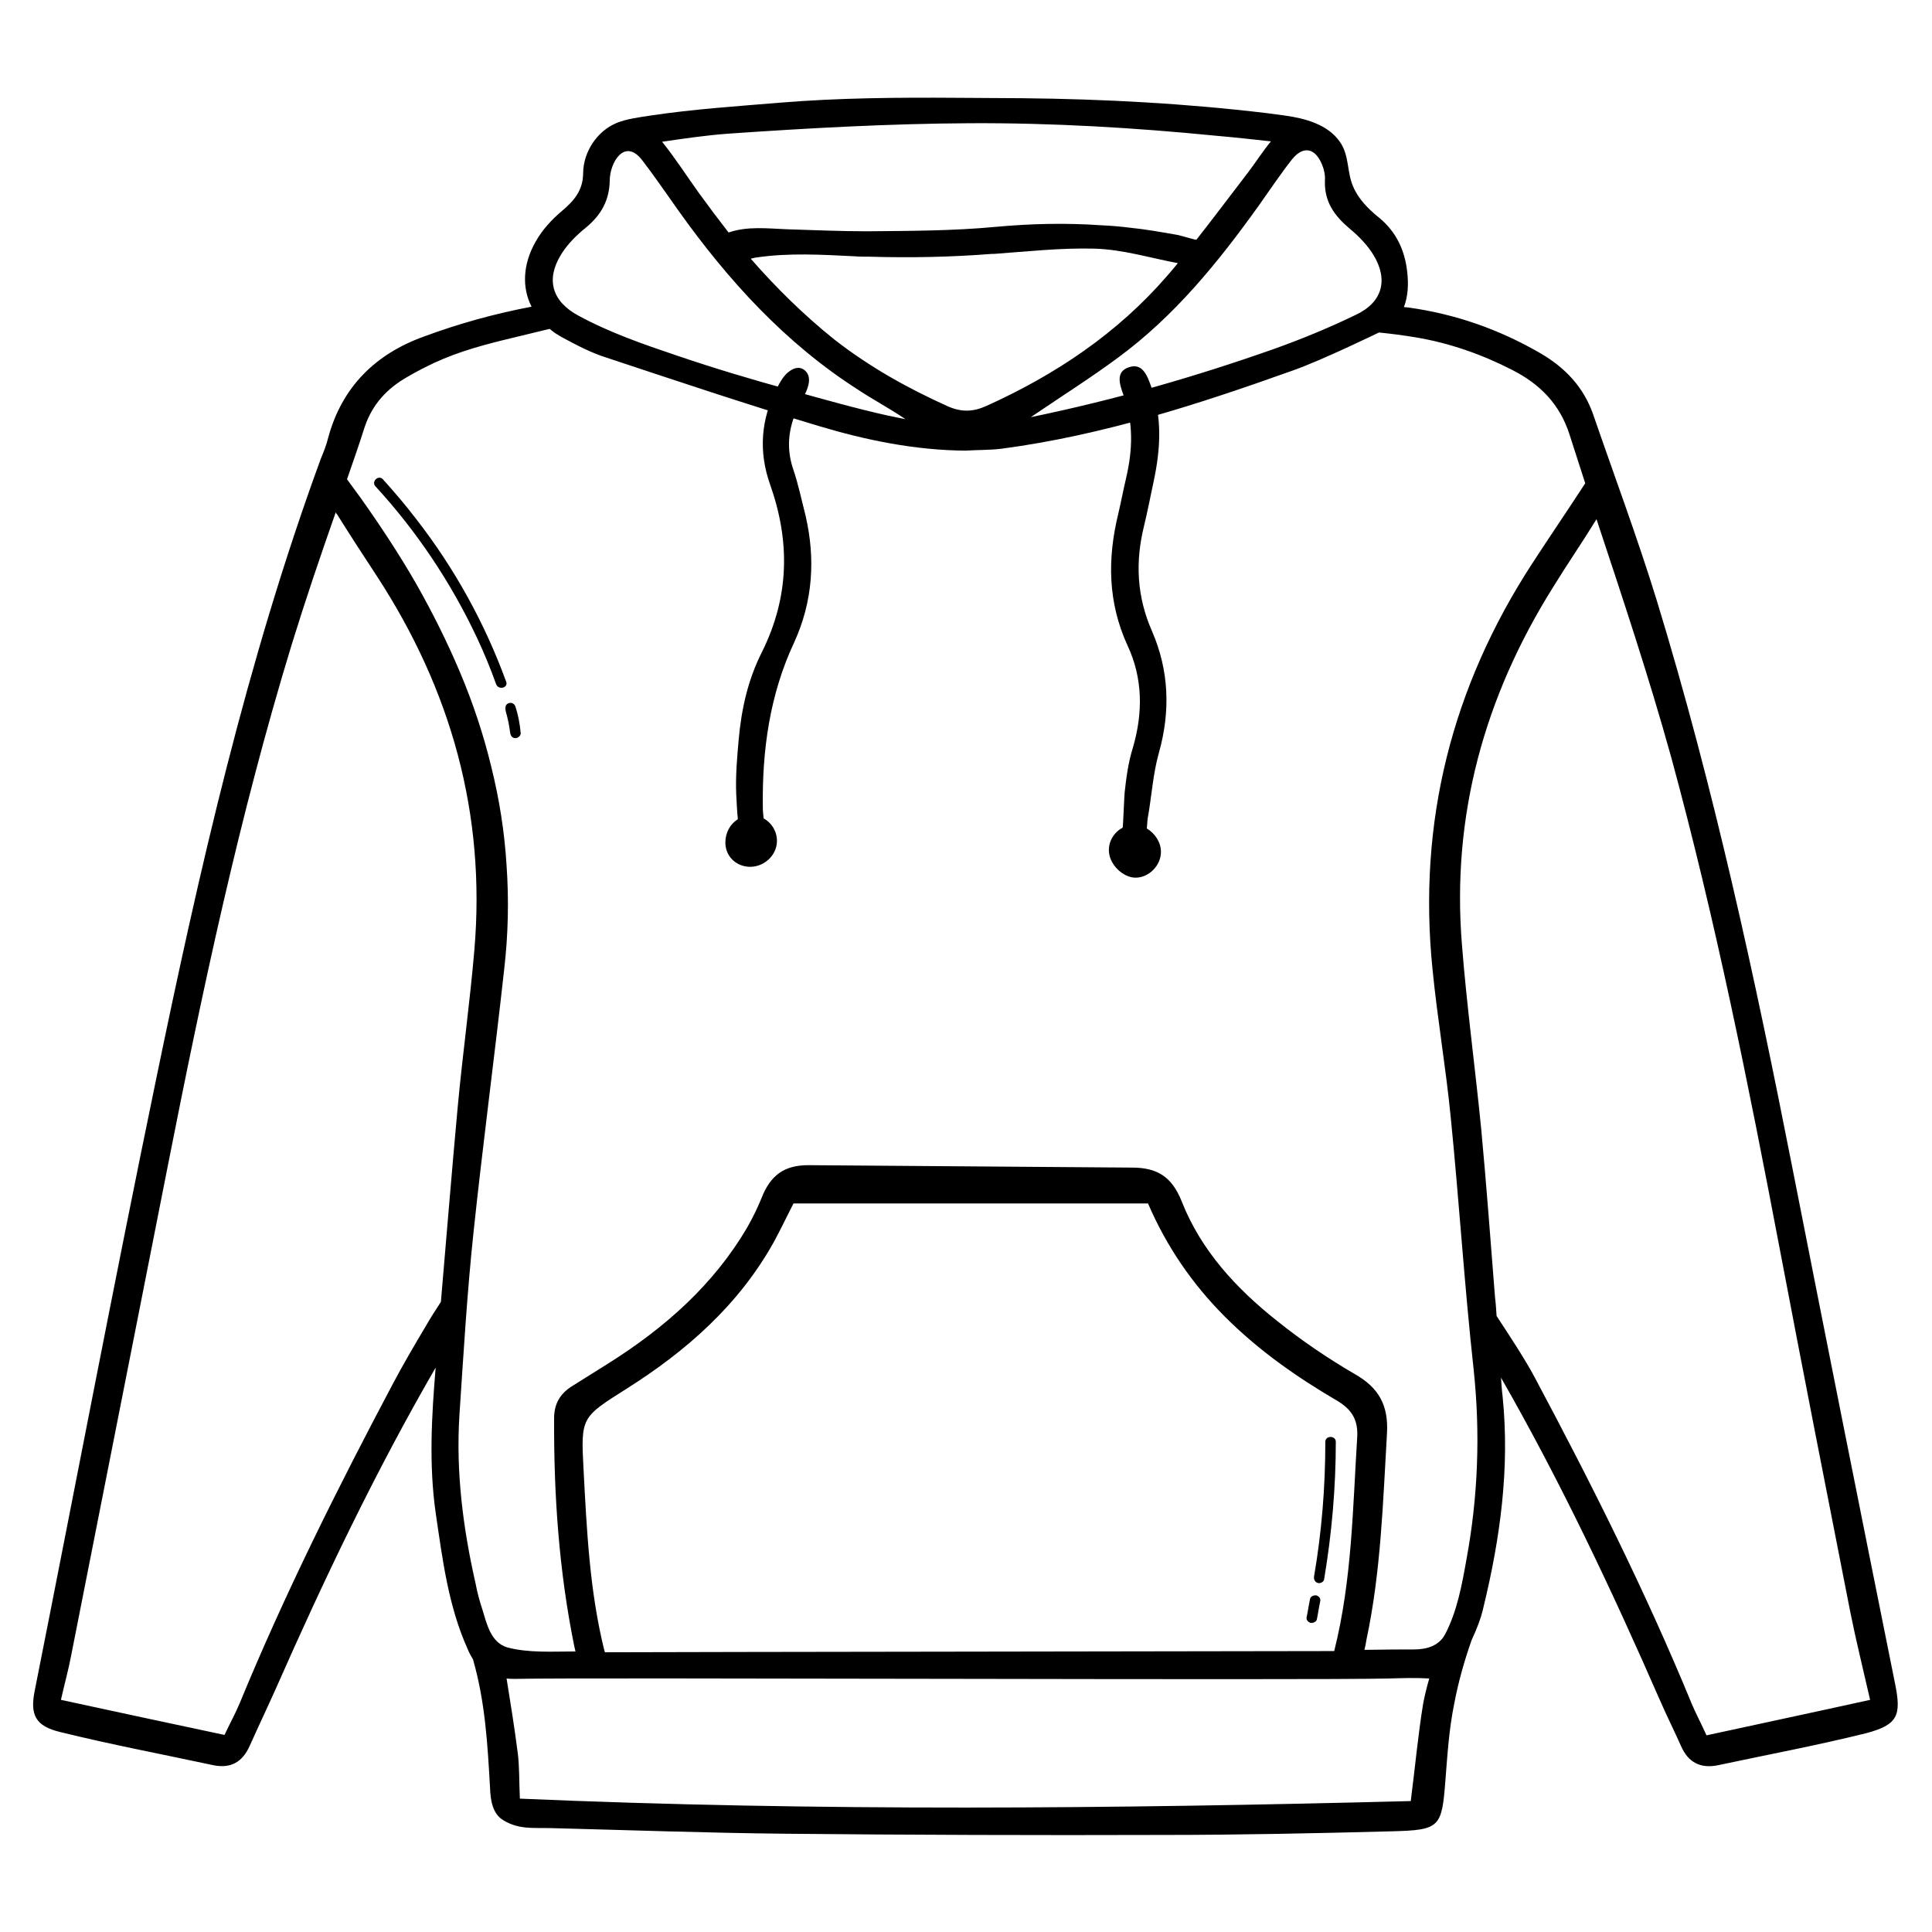 <svg xmlns="http://www.w3.org/2000/svg" xmlns:xlink="http://www.w3.org/1999/xlink" width="1024" viewBox="0 0 768 768" height="1024" preserveAspectRatio="xMidYMid meet"><defs><clipPath id="0ed45b5b1a"><path d="M 13 38.398 L 755 38.398 L 755 729.898 L 13 729.898 Z M 13 38.398 " clip-rule="nonzero"></path></clipPath></defs><g clip-path="url(#0ed45b5b1a)"><path fill="#000000" d="M 753.324 669.309 C 739.551 600.863 725.934 532.578 712.48 464.137 C 697.586 388.316 681.246 312.82 658.664 238.926 C 650.973 213.922 641.844 189.559 633.355 164.871 C 629.512 153.812 622.145 146.117 612.211 140.348 C 595.875 130.891 578.418 124.801 559.836 122.234 C 559.195 122.234 558.715 122.074 558.074 122.074 C 559.676 117.906 559.996 113.098 559.355 107.809 C 558.395 99.312 554.871 91.941 548.145 86.488 C 543.98 83.125 539.977 79.117 537.891 74.148 C 535.328 68.215 536.449 61.805 532.605 56.355 C 527.801 49.461 518.832 47.059 510.824 45.938 C 508.422 45.617 506.02 45.297 503.617 44.977 C 471.422 41.129 438.906 39.363 406.391 39.043 C 397.742 39.043 389.094 38.883 380.441 38.883 C 357.059 38.723 333.512 38.883 310.129 40.809 C 292.828 42.25 275.691 43.371 258.551 45.938 C 253.426 46.738 249.422 47.219 245.258 48.82 C 237.41 52.027 231.965 60.203 231.805 68.699 C 231.805 75.59 228.281 79.758 223.312 83.926 C 219.309 87.293 215.465 91.457 212.902 96.105 C 207.777 105.082 207.457 114.379 211.301 121.914 C 196.887 124.641 182.309 128.645 168.535 133.777 C 149.316 140.668 135.859 153.812 130.414 174.168 C 129.773 176.895 128.652 179.617 127.531 182.344 C 98.059 262.809 79.16 346.16 61.859 429.992 C 45.203 510.461 29.828 591.406 13.809 672.031 C 11.887 681.648 13.969 686.137 24.059 688.543 C 44.242 693.512 64.582 697.359 84.766 701.688 C 91.812 703.129 96.457 700.402 99.34 693.832 C 102.703 686.297 106.227 678.926 109.594 671.391 C 128.812 627.793 149.316 584.832 173.18 543.641 C 171.578 562.875 170.457 582.109 173.18 601.344 C 175.902 619.777 178.145 638.211 185.832 655.363 C 186.473 656.965 187.277 658.406 188.078 659.691 C 188.078 659.691 188.078 659.852 188.078 659.852 C 192.883 676.52 193.844 693.672 194.805 710.824 C 194.965 715.473 195.766 720.922 199.93 723.484 C 206.176 727.332 211.781 726.531 218.668 726.691 C 249.742 727.492 280.816 728.613 311.891 728.934 C 362.023 729.418 411.996 729.578 462.133 729.418 C 492.562 729.418 522.996 728.773 553.27 727.973 C 572.488 727.492 573.129 726.371 574.57 707.777 C 575.371 697.52 576.012 687.262 578.094 677.16 C 579.699 668.668 582.102 660.172 584.984 651.996 C 586.906 647.828 588.668 643.5 589.629 639.172 C 596.355 611.602 600.199 583.711 597.316 555.18 C 596.996 552.617 596.836 550.051 596.676 547.648 C 620.383 589 640.723 632.121 659.785 675.719 C 662.508 681.969 665.551 688.062 668.273 694.152 C 671.156 700.723 676.121 703.129 683.008 701.688 C 702.551 697.52 722.25 693.832 741.633 689.023 C 754.445 685.656 755.887 681.969 753.324 669.309 Z M 536.609 90.977 C 540.137 93.863 543.5 97.391 545.902 101.238 C 551.988 111.176 549.586 120.152 539.012 125.121 C 528.441 130.25 517.551 134.738 506.34 138.746 C 475.426 149.645 443.871 158.781 409.754 165.832 C 422.73 157.02 433.941 149.965 444.512 142.109 C 466.938 125.602 484.234 104.281 500.414 81.68 C 504.738 75.59 508.902 69.34 513.547 63.406 C 518.031 57.797 522.836 58.758 525.559 65.492 C 526.359 67.414 526.84 69.66 526.68 71.742 C 526.359 80.238 530.523 85.848 536.609 90.977 Z M 298.434 102.84 C 299.234 102.68 300.195 102.359 300.676 102.359 C 313.652 100.434 326.625 101.238 339.758 101.879 C 341.52 102.039 343.766 102.039 345.688 102.039 C 361.863 102.52 378.199 102.199 394.379 100.918 C 394.699 100.918 395.02 100.918 395.34 100.918 C 408.473 99.953 421.609 98.512 434.902 98.832 C 446.434 99.152 457.004 102.52 468.219 104.602 C 466.777 106.367 465.336 108.129 463.895 109.73 C 444.191 132.492 419.523 149.004 392.137 161.348 C 386.852 163.75 382.203 163.91 376.758 161.508 C 360.742 154.293 345.527 145.797 331.59 134.898 C 319.578 125.281 308.527 114.379 298.434 102.84 Z M 385.73 48.98 C 418.242 48.82 450.918 50.746 483.273 53.949 C 490.641 54.594 498.008 55.395 505.219 56.195 C 502.016 60.043 499.289 64.371 496.246 68.379 C 489.359 77.352 482.633 86.328 475.586 95.305 C 475.426 95.465 469.02 93.543 468.059 93.383 C 461.652 92.262 455.402 91.137 448.996 90.496 C 445.152 90.016 441.309 89.695 437.465 89.535 C 423.691 88.574 409.754 88.895 395.82 90.176 C 378.84 91.781 361.703 91.781 344.566 91.941 C 333.992 91.941 323.422 91.457 312.852 91.137 C 304.844 90.816 297.152 89.855 289.625 92.422 C 285.621 87.293 281.777 82.164 277.934 76.871 C 272.969 69.98 268.484 62.926 263.195 56.355 C 271.848 55.074 280.656 53.789 289.305 53.148 C 321.66 50.906 353.695 49.141 385.73 48.98 Z M 222.992 101.238 C 225.559 97.07 229.242 93.383 233.086 90.336 C 239.012 85.367 242.215 79.598 242.375 71.902 C 242.375 64.531 248.301 54.754 255.188 63.57 C 260.152 69.98 264.801 76.871 269.605 83.605 C 289.465 111.496 312.211 136.5 341.359 155.094 C 347.449 159.102 353.855 162.469 359.941 166.637 C 357.539 166.156 355.297 165.672 352.895 165.191 C 339.918 162.309 327.105 158.621 314.293 155.094 C 299.074 150.926 284.02 146.438 268.965 141.309 C 255.668 136.82 242.215 132.172 229.883 125.441 C 219.469 119.832 216.906 111.176 222.992 101.238 Z M 156.363 549.73 C 134.258 591.406 113.117 633.723 95.176 677.32 C 93.414 681.488 91.172 685.496 89.25 689.664 C 67.305 685.016 46.484 680.527 24.219 675.719 C 25.82 668.668 27.262 663.535 28.223 658.406 C 41.039 593.488 53.852 528.57 66.664 463.652 C 80.441 393.766 95.176 324.203 116 256.078 C 121.445 238.445 127.371 220.973 133.457 203.664 C 133.617 203.984 133.777 204.305 134.098 204.625 C 139.223 212.801 144.508 220.973 149.797 228.988 C 179.266 274.191 193.203 323.559 188.559 377.738 C 186.797 398.414 183.91 418.934 181.988 439.609 C 179.586 465.578 177.504 491.543 175.262 517.512 C 173.18 520.719 171.098 523.922 169.176 527.289 C 164.691 534.824 160.367 542.195 156.363 549.73 Z M 182.629 562.555 C 184.23 538.352 185.672 513.984 188.238 489.781 C 191.922 455 196.566 420.215 200.41 385.434 C 202.012 371.648 202.332 357.863 201.371 344.078 C 200.57 330.773 198.488 317.629 195.285 304.805 C 192.242 292.145 188.078 279.641 182.949 267.457 C 177.824 255.277 171.898 243.414 165.332 231.875 C 158.605 220.172 151.078 208.793 143.227 197.73 C 141.465 195.328 139.703 192.922 137.941 190.52 C 140.344 183.625 142.746 176.734 144.988 169.68 C 148.035 160.703 153.801 154.453 161.969 149.805 C 165.492 147.723 169.016 145.957 172.699 144.195 C 182.789 139.547 193.203 136.82 203.934 134.258 C 208.738 133.133 213.703 131.852 218.508 130.73 C 219.949 132.012 221.711 133.133 223.473 134.098 C 229.082 137.141 234.848 140.188 240.934 142.109 C 268.965 151.406 297.152 160.863 325.504 169.359 C 344.246 174.969 363.625 178.977 383.809 179.137 C 388.453 178.816 393.418 178.977 398.383 178.336 C 438.266 173.047 476.387 160.703 514.027 147.238 C 525.398 143.234 547.824 132.332 548.145 132.172 C 552.949 132.652 557.914 133.293 562.719 134.098 C 576.172 136.34 588.988 140.828 601.16 147.078 C 612.211 152.691 620.062 160.703 623.906 172.727 C 625.988 179.137 628.07 185.711 630.152 192.121 C 623.266 202.699 616.055 213.281 609.168 223.859 C 577.133 273.07 563.52 326.766 569.445 385.273 C 571.367 404.828 574.73 424.223 576.652 443.777 C 580.02 477.277 582.102 510.781 585.785 544.281 C 588.508 569.766 587.547 595.094 582.902 620.098 C 581.141 630.035 579.219 640.453 574.57 649.43 C 572.008 654.398 567.043 655.684 561.918 655.684 C 557.914 655.684 551.188 655.684 542.379 655.844 C 542.699 654.559 543.02 653.117 543.18 651.836 C 548.945 624.746 549.746 597.176 551.348 569.766 C 551.988 558.707 548.145 551.652 538.531 546.203 C 527.801 539.953 517.391 532.898 507.621 525.047 C 491.441 512.223 477.508 497.156 469.82 477.758 C 465.816 467.5 459.727 464.137 449.957 464.137 C 407.031 463.812 364.105 463.492 321.34 463.172 C 311.73 463.172 306.285 467.18 302.758 476.156 C 301.156 480.164 299.234 484.012 297.152 487.699 C 283.699 510.781 264.156 527.93 241.734 542.035 C 236.93 545.082 231.965 548.129 227.16 551.172 C 222.672 554.059 220.27 558.066 220.27 563.676 C 220.109 594.129 222.191 624.426 228.281 654.398 C 228.441 655.043 228.602 655.844 228.762 656.484 C 228.602 656.484 228.281 656.484 228.281 656.484 C 219.629 656.484 210.18 657.125 201.691 654.883 C 195.125 652.957 193.523 645.586 191.762 639.812 C 190.641 636.449 189.68 632.922 189.039 629.395 C 184.07 607.594 181.188 585.156 182.629 562.555 Z M 240.453 656.805 C 240.453 656.645 240.453 656.484 240.293 656.324 C 234.367 632.602 233.246 608.238 231.965 584.031 C 230.844 563.355 231.164 563.355 248.941 552.133 C 272.809 537.066 293.629 518.793 307.566 493.789 C 310.289 488.82 312.691 483.691 315.414 478.402 C 362.504 478.402 409.273 478.402 456.363 478.402 C 463.734 495.551 473.984 510.461 486.957 523.441 C 500.254 536.746 515.309 547.324 531.484 556.781 C 537.41 560.309 539.977 564.477 539.496 571.531 C 537.73 599.742 537.41 627.953 530.523 655.684 C 530.523 655.844 530.363 656.164 530.363 656.324 C 456.203 656.484 288.023 656.645 240.453 656.805 Z M 560.797 715.953 C 442.75 718.996 325.344 720.121 206.656 714.988 C 206.336 707.777 206.496 702.488 205.855 697.199 C 204.574 687.098 202.973 677.16 201.371 667.223 C 202.492 667.383 203.613 667.383 204.895 667.383 C 230.844 666.742 521.875 668.023 552.309 667.223 C 557.594 667.062 562.879 666.902 568.164 667.223 C 567.203 670.43 566.402 673.797 565.762 677 C 563.68 689.664 562.559 702.328 560.797 715.953 Z M 678.363 689.824 C 676.121 684.855 674.039 681.008 672.438 677.16 C 654.176 632.762 632.715 589.965 610.129 547.648 C 606.605 540.914 599.879 530.656 594.914 523.121 C 594.754 520.559 594.594 517.992 594.273 515.43 C 592.512 493.309 590.91 471.188 588.828 449.066 C 586.426 424.543 583.062 400.02 581.141 375.496 C 576.973 324.203 590.109 276.914 617.34 233.477 C 622.945 224.34 629.031 215.523 634.637 206.387 C 645.047 237.805 655.457 269.062 664.27 300.797 C 681.887 365.395 695.02 430.953 707.516 496.676 C 716.645 544.762 726.094 592.848 735.547 640.938 C 737.789 652.156 740.512 663.055 743.395 675.719 C 721.609 680.527 700.469 685.016 678.363 689.824 Z M 678.363 689.824 " fill-opacity="1" fill-rule="nonzero"></path></g><path fill="#000000" d="M 315.254 186.352 C 312.211 177.215 313.652 168.719 317.977 160.543 C 319.738 157.18 324.062 150.445 319.738 147.078 C 317.336 145.316 314.934 146.598 313.012 148.203 C 311.25 149.805 309.969 152.051 308.848 154.293 C 302.438 166.637 301.477 179.457 306.125 192.602 C 314.133 215.203 313.812 237.164 302.918 259.125 C 297.312 270.184 294.75 281.723 293.629 294.066 C 292.988 301.281 292.348 308.652 292.668 315.867 C 292.828 319.07 292.988 322.438 293.309 325.645 C 290.266 327.566 288.344 330.934 288.344 334.941 C 288.344 340.23 292.348 344.238 297.633 344.559 C 303.559 344.879 308.848 340.07 308.848 334.301 C 308.848 330.453 306.766 327.086 303.559 325.324 C 303.398 323.879 303.238 322.438 303.238 320.996 C 302.918 298.234 305.965 276.113 315.734 255.277 C 323.102 239.086 324.223 222.258 320.219 204.945 C 318.617 198.695 317.336 192.441 315.254 186.352 Z M 315.254 186.352 " fill-opacity="1" fill-rule="nonzero"></path><path fill="#000000" d="M 455.883 329.332 C 456.043 328.047 456.043 326.605 456.203 325.484 C 457.805 316.668 458.285 307.691 460.691 299.195 C 465.336 282.688 464.695 266.496 457.965 250.949 C 451.879 237.164 451.238 223.379 454.762 209.113 C 456.203 203.184 457.324 197.25 458.605 191.32 C 461.332 178.496 462.133 165.832 457.484 153.332 C 456.043 149.324 454.121 144.195 448.836 145.957 C 443.23 147.723 445.152 153.012 446.594 157.02 C 450.598 167.918 450.277 178.656 447.715 189.719 C 446.594 194.527 445.633 199.496 444.512 204.305 C 440.188 222.098 440.348 239.406 448.195 256.559 C 454.281 269.543 454.441 283.328 450.277 297.434 C 448.516 303.043 447.715 309.133 447.074 314.906 C 446.914 316.188 446.434 328.848 446.273 329.012 C 442.91 330.773 440.508 334.461 440.828 338.629 C 441.148 343.758 446.434 348.887 451.398 348.887 C 456.684 348.887 461.492 344.078 461.492 338.629 C 461.492 334.781 459.086 331.254 455.883 329.332 Z M 455.883 329.332 " fill-opacity="1" fill-rule="nonzero"></path><path fill="#000000" d="M 201.211 270.984 C 192.723 247.742 180.707 225.941 165.492 206.387 C 161.328 200.938 156.844 195.648 152.199 190.52 C 150.438 188.594 147.395 191.48 149.316 193.402 C 165.652 211.195 179.266 231.555 189.52 253.352 C 192.402 259.445 194.965 265.695 197.207 271.945 C 198.168 274.512 202.172 273.391 201.211 270.984 Z M 201.211 270.984 " fill-opacity="1" fill-rule="nonzero"></path><path fill="#000000" d="M 204.895 280.922 C 204.574 279.801 203.453 279.16 202.332 279.48 C 199.77 280.281 201.371 283.488 201.691 285.25 C 202.012 286.531 202.332 287.977 202.492 289.258 C 202.652 289.898 202.652 290.699 202.812 291.34 C 202.973 292.465 203.613 293.426 204.895 293.426 C 205.855 293.426 207.137 292.465 206.977 291.34 C 206.656 287.816 206.016 284.289 204.895 280.922 Z M 204.895 280.922 " fill-opacity="1" fill-rule="nonzero"></path><path fill="#000000" d="M 526.84 573.133 C 526.84 591.086 525.398 609.039 522.355 626.668 C 522.195 627.793 522.676 628.914 523.797 629.234 C 524.758 629.555 526.199 628.914 526.359 627.793 C 529.402 609.68 531.004 591.406 531.004 573.133 C 531.004 570.566 526.84 570.566 526.84 573.133 Z M 526.84 573.133 " fill-opacity="1" fill-rule="nonzero"></path><path fill="#000000" d="M 524.598 635.164 C 524.277 634.684 523.797 634.363 523.316 634.203 C 522.355 634.043 520.914 634.523 520.754 635.645 C 520.273 637.891 519.953 640.293 519.473 642.539 C 519.312 643.18 519.312 643.66 519.633 644.141 C 519.953 644.621 520.434 644.941 520.914 645.102 C 521.875 645.262 523.316 644.781 523.477 643.66 C 523.957 641.418 524.277 639.012 524.758 636.77 C 524.918 636.129 524.918 635.645 524.598 635.164 Z M 524.598 635.164 " fill-opacity="1" fill-rule="nonzero"></path></svg>